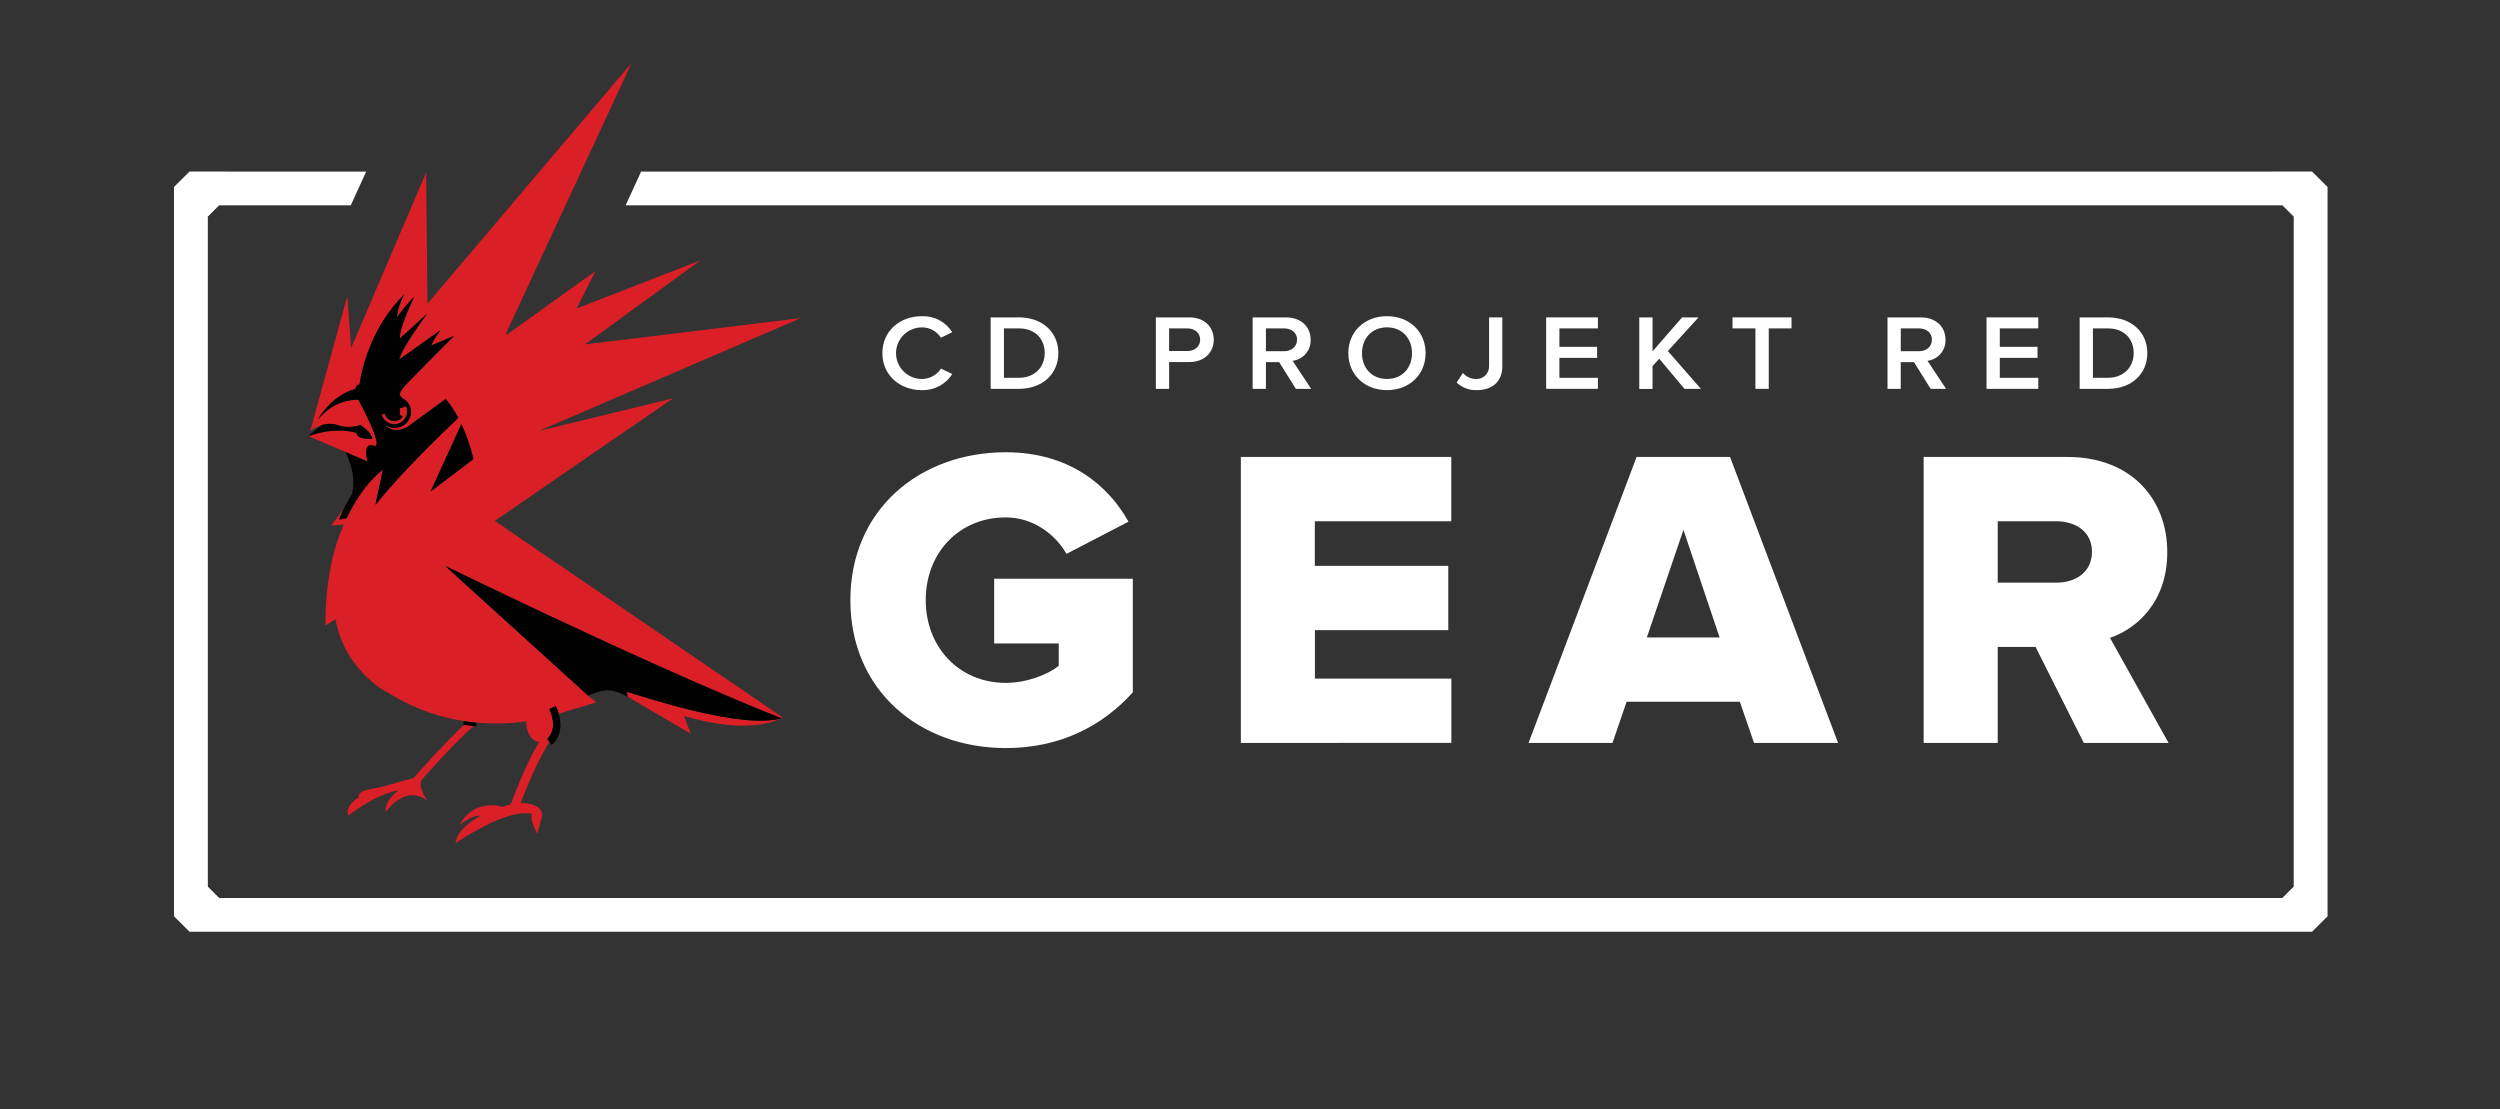 <svg width="320" height="142" viewBox="0 0 320 142" fill="none" xmlns="http://www.w3.org/2000/svg">
<rect x="0" y="0" width="320" height="142" fill="#333333" stroke="none"/>
<g clip-path="url(#clip0)">
<path d="M56.475 97.06C57.925 95.505 59.632 93.751 60.651 92.925C60.363 92.901 59.912 92.846 59.421 92.771C58.355 93.735 57.005 95.141 55.792 96.431C54.253 98.085 52.987 99.529 52.987 99.529C52.987 99.529 52.96 99.566 52.941 99.584L49.096 100.646C47.416 101.108 45.896 100.994 45.896 102.09C45.896 102.09 44.155 103.019 44.563 104.404C44.563 104.404 48.053 101.628 51.04 101.158C51.04 101.158 49.216 102.339 49.379 103.94C49.379 103.94 51.84 100.277 54.712 102.499C54.712 102.499 53.429 100.768 53.965 99.815C54.437 99.29 55.387 98.225 56.475 97.06ZM50.933 53.801C50.785 53.864 50.625 53.895 50.464 53.891C50.207 53.89 49.956 53.812 49.744 53.668C49.531 53.524 49.367 53.32 49.272 53.082C49.249 53.038 49.232 52.99 49.221 52.941L48.843 53.066C48.976 53.497 49.275 53.858 49.674 54.071C50.074 54.283 50.542 54.329 50.976 54.199C51.187 54.128 51.379 54.011 51.539 53.857C51.783 53.621 51.953 53.321 52.03 52.991C52.107 52.662 52.086 52.317 51.971 51.999L51.123 52.286C51.18 52.416 51.211 52.557 51.213 52.7C51.215 52.822 51.189 52.942 51.139 53.053L51.536 53.294C51.466 53.403 51.38 53.501 51.283 53.586C51.182 53.68 51.063 53.754 50.933 53.801V53.801ZM86.133 50.996L68.965 55.165V55.147V55.165L102.499 40.717L74.864 44.087L89.656 33.328L73.805 39.49L76.205 34.713L64.867 42.845L64.771 42.673L80.845 8.063L54.712 38.875L54.549 22.077L44.949 44.53L44.451 37.911L39.725 55.136C40.183 54.819 40.686 54.574 41.219 54.409V54.409L41.427 54.356C41.427 54.356 41.443 54.356 41.453 54.356C41.523 54.34 41.592 54.324 41.661 54.313C41.661 54.313 41.68 54.313 41.693 54.313C41.763 54.313 41.832 54.292 41.909 54.287C41.984 54.287 42.056 54.287 42.125 54.271H42.171C42.245 54.266 42.32 54.266 42.395 54.271H42.421C42.487 54.27 42.554 54.275 42.619 54.287C42.631 54.29 42.644 54.29 42.656 54.287C42.727 54.296 42.797 54.309 42.867 54.327C42.882 54.324 42.897 54.324 42.912 54.327C42.987 54.345 43.061 54.364 43.139 54.39C44.105 54.738 45.164 54.738 46.131 54.39C46.131 54.39 47.653 55.364 47.653 56.182C47.653 56.182 45.651 56.299 45.651 55.415C45.651 55.415 43.088 54.51 39.501 55.832L47.064 59.07C47.064 59.035 46.659 57.634 47.096 57.145C47.235 56.978 47.477 56.917 47.856 57.047C47.995 57.095 48.096 57.084 48.157 57.023C48.744 56.421 45.893 51.184 45.893 51.184C45.893 51.184 43.333 50.937 41.12 53.244C40.971 53.398 40.819 53.562 40.677 53.74C41.239 52.786 41.961 51.934 42.811 51.221C43.595 50.558 44.511 50.067 45.499 49.78C45.792 49.08 45.419 49.536 46.032 49.167C46.315 47.309 47.365 42.558 50.992 38.487C51.235 38.222 51.485 37.943 51.752 37.691C51.752 37.691 50.824 39.429 50.824 40.639C51.483 39.693 52.222 38.805 53.035 37.985C53.022 38.002 53.011 38.02 53.003 38.038C52.765 38.54 51.037 42.216 51.219 43.288C51.221 43.297 51.221 43.306 51.219 43.315L54.712 40.13H54.699C54.597 40.268 51.419 44.549 51.104 46.017L56.395 42.253C56.376 42.285 55.728 43.185 55.453 43.678C55.35 43.835 55.275 44.008 55.232 44.191V44.217L58.088 42.996C58.088 42.996 57.963 43.142 57.765 43.36L56.699 44.422L56.432 44.687L54.507 46.624L54.469 46.67L53.003 48.153L52.064 49.106C52.064 49.106 51.296 49.902 51.203 50.316C51.109 50.73 51.544 50.975 51.544 50.975C51.937 51.191 52.25 51.527 52.437 51.933C52.545 52.184 52.599 52.455 52.597 52.729C52.598 52.996 52.544 53.26 52.439 53.506C52.334 53.752 52.179 53.973 51.984 54.157C51.604 54.525 51.101 54.739 50.572 54.757C50.042 54.776 49.525 54.598 49.12 54.258C49.184 54.343 50.227 55.648 52.139 54.635L54.499 52.92L54.603 52.84L57.045 51.059C57.668 51.807 58.208 52.619 58.659 53.48V53.48C57.205 54.852 54.733 57.233 52.259 59.85C50.787 61.397 49.325 63.035 48.061 64.582L48.944 60.458L49.016 60.118C49.016 60.118 49 60.118 48.995 60.118C48.989 60.118 48.981 60.118 48.981 60.118C48.981 60.118 48.963 60.118 48.957 60.136V60.15L48.923 60.166C48.923 60.166 48.923 60.184 48.901 60.187C48.89 60.195 48.879 60.202 48.867 60.208C48.86 60.22 48.849 60.229 48.837 60.235C48.828 60.247 48.815 60.256 48.8 60.261C48.788 60.273 48.776 60.285 48.763 60.296C48.749 60.296 48.733 60.322 48.72 60.325C48.71 60.341 48.697 60.355 48.68 60.365C48.661 60.365 48.648 60.394 48.629 60.405C48.615 60.416 48.601 60.43 48.589 60.444C48.568 60.459 48.55 60.475 48.533 60.495C48.509 60.495 48.501 60.521 48.477 60.529C48.46 60.553 48.44 60.574 48.416 60.59C48.416 60.604 48.379 60.622 48.365 60.638C48.34 60.658 48.317 60.68 48.296 60.705C48.28 60.722 48.262 60.737 48.243 60.75C48.221 60.78 48.194 60.806 48.163 60.827L48.117 60.872C48.102 60.889 48.085 60.904 48.067 60.917C48.067 60.917 48.067 60.917 48.067 60.917L47.984 61.002C47.962 61.02 47.943 61.041 47.925 61.063C47.896 61.087 47.868 61.114 47.843 61.142C47.819 61.164 47.795 61.19 47.773 61.211C47.752 61.233 47.731 61.259 47.717 61.278L47.685 61.307C47.685 61.307 47.685 61.307 47.667 61.328L47.616 61.381L47.547 61.456C47.547 61.456 47.547 61.474 47.528 61.477L47.501 61.501C47.488 61.521 47.472 61.539 47.453 61.554C47.428 61.592 47.398 61.626 47.363 61.655C47.339 61.689 47.312 61.716 47.288 61.748C47.264 61.779 47.224 61.819 47.197 61.851L47.117 61.949C47.08 61.986 47.053 62.026 47.016 62.066C46.979 62.106 46.965 62.127 46.936 62.164C46.907 62.201 46.875 62.244 46.837 62.292C46.8 62.339 46.787 62.355 46.757 62.387C46.728 62.419 46.685 62.483 46.648 62.531C46.622 62.56 46.599 62.592 46.579 62.626L46.44 62.801C46.427 62.825 46.403 62.852 46.389 62.876C46.325 62.963 46.256 63.053 46.195 63.141C46.133 63.231 46.069 63.319 46.011 63.406C45.997 63.433 45.976 63.462 45.957 63.491C45.915 63.56 45.864 63.629 45.819 63.701C45.773 63.773 45.776 63.77 45.749 63.804C45.723 63.839 45.664 63.934 45.619 64.004L45.552 64.12C45.515 64.189 45.467 64.261 45.424 64.33C45.381 64.399 45.376 64.412 45.355 64.455C45.333 64.497 45.275 64.595 45.229 64.664C45.184 64.733 45.179 64.752 45.155 64.794C45.131 64.837 45.069 64.943 45.029 65.017C44.989 65.092 44.984 65.105 44.963 65.153C44.768 65.508 44.579 65.877 44.384 66.275L43.411 66.437C43.605 65.938 43.797 65.484 44.008 65.057L42.408 67.279L44.008 67.125C42.651 70.227 41.656 74.291 41.656 80.072L42.947 79.259C44.085 85.714 49.429 88.549 49.429 88.549V88.509C52.583 90.549 56.153 91.865 59.88 92.363V92.363C60.413 92.432 60.872 92.471 60.971 92.482C61.038 92.493 61.105 92.5 61.173 92.503C63.241 92.683 65.323 92.622 67.376 92.323C67.376 92.397 67.376 92.474 67.376 92.551C67.376 93.828 68.091 94.881 69 94.969C67.133 98.13 65.621 102.331 65.616 102.35C65.542 102.594 65.416 102.818 65.245 103.008C64.905 103.084 64.57 103.179 64.24 103.292V103.292C64.069 103.125 62.595 102.852 61.093 103.412C61.092 103.417 61.092 103.422 61.093 103.428C60.109 103.864 59.312 104.633 58.843 105.599C59.453 105.11 60.592 104.311 61.509 104.42C60.411 105.044 58.515 106.233 58.296 107.945C58.296 107.945 64.885 103.343 68.133 104.192C68.133 104.192 67.661 104.723 68.779 106.716L69.288 104.858C69.875 103.064 67.619 102.798 66.669 102.761C66.671 102.754 66.671 102.747 66.669 102.74C66.669 102.74 66.773 102.451 66.957 101.976C67.517 100.54 68.824 97.363 70.245 95.094C70.268 95.047 70.287 94.999 70.304 94.95L70.037 94.584C70.143 94.472 70.241 94.352 70.331 94.226C70.619 93.788 70.777 93.278 70.787 92.755C70.765 92.058 70.594 91.374 70.283 90.749L71.128 90.359C71.174 90.465 71.22 90.566 71.264 90.661L71.299 90.76C71.325 90.829 71.352 90.897 71.376 90.964C71.4 91.03 71.403 91.033 71.413 91.067C71.437 91.144 71.459 91.213 71.485 91.28C71.485 91.301 71.501 91.33 71.507 91.354L76.328 89.905L75.261 89.029L75.213 88.981L75.189 88.963L56.971 72.43C62.037 74.888 67.955 77.739 77.987 82.37C87.869 86.906 94.128 89.536 97.357 90.863C97.382 90.878 97.408 90.892 97.435 90.903V90.903L98.645 91.391L100.019 91.922C100.075 91.89 100.139 91.874 100.195 91.845L63.336 66.671L86.133 50.996ZM60.616 58.756L55.12 62.921L59.067 54.282C59.733 55.721 60.254 57.222 60.621 58.764L60.616 58.756ZM80.243 88.546L80.381 89.204L86.805 92.978L88.429 93.918L87.541 91.641C92.84 93.196 97.157 93.284 100.027 91.938C95.011 93.408 82.624 89.252 80.229 88.546H80.243Z" fill="#DB1F26"/>
<path d="M45.64 55.412C45.64 56.296 47.643 56.179 47.643 56.179C47.643 55.367 46.123 54.39 46.123 54.39C45.153 54.735 44.093 54.735 43.123 54.39C42.5 54.19 41.829 54.197 41.211 54.409C40.603 54.841 40.028 55.318 39.491 55.834C43.077 54.507 45.64 55.412 45.64 55.412ZM59.053 54.282L55.107 62.921L60.603 58.756C60.236 57.218 59.717 55.718 59.053 54.282ZM100.037 91.93C100.037 91.93 87.691 87.32 56.971 72.43L75.28 89.037C76.92 88.358 78.072 87.877 80.347 89.204L80.211 88.546C82.619 89.252 95.053 93.424 100.037 91.93ZM70.309 90.77C70.62 91.395 70.792 92.08 70.813 92.777C70.803 93.3 70.645 93.809 70.357 94.247C70.268 94.373 70.17 94.493 70.064 94.605L70.611 95.354C70.669 95.317 71.741 94.51 71.741 92.777C71.721 91.947 71.52 91.132 71.152 90.388L70.309 90.77ZM59.288 92.763C60.16 92.901 60.955 92.973 60.955 92.973L60.995 92.514C60.995 92.514 60.219 92.445 59.365 92.307L59.288 92.763ZM58.667 53.496C58.216 52.635 57.676 51.823 57.053 51.075L52.147 54.656C50.165 55.699 49.12 54.271 49.12 54.271C49.505 54.598 49.995 54.776 50.501 54.773C51.05 54.78 51.579 54.571 51.974 54.191C52.368 53.811 52.595 53.291 52.605 52.745C52.609 52.471 52.553 52.2 52.443 51.949C52.257 51.541 51.944 51.203 51.549 50.988V50.988C51.549 50.988 51.117 50.736 51.208 50.33C51.299 49.924 52.069 49.119 52.069 49.119L54.469 46.68L54.507 46.635L56.693 44.422L57.76 43.36C57.957 43.142 58.077 43.002 58.077 43.002L55.224 44.212C55.224 44.212 55.171 44.183 55.445 43.681C55.72 43.179 56.392 42.251 56.392 42.251L51.096 46.014C51.403 44.536 54.709 40.114 54.709 40.114L51.216 43.299C50.981 42.187 53.024 37.972 53.024 37.972C52.208 38.788 51.468 39.677 50.813 40.626C50.813 39.408 51.739 37.67 51.739 37.67C47.496 41.895 46.317 47.185 46.021 49.151C45.405 49.533 45.784 49.069 45.488 49.772C42.64 50.569 41.021 53.103 40.653 53.732C42.965 50.892 45.875 51.176 45.875 51.176C45.875 51.176 49.341 57.567 47.837 57.053C46.333 56.538 47.037 59.07 47.037 59.07L44.211 57.859C44.68 58.783 45.6 60.959 45.072 63.223C44.394 64.257 43.831 65.362 43.392 66.517L44.365 66.355C44.555 65.949 44.744 65.58 44.933 65.227C44.96 65.182 44.989 65.137 45.011 65.092C45.032 65.047 45.091 64.946 45.136 64.871L45.211 64.736C45.251 64.667 45.285 64.601 45.331 64.532L45.405 64.402C45.448 64.333 45.485 64.261 45.533 64.197C45.553 64.158 45.575 64.12 45.6 64.083L45.731 63.879C45.749 63.841 45.773 63.805 45.8 63.773C45.843 63.702 45.889 63.634 45.939 63.568C45.954 63.537 45.972 63.507 45.992 63.478C46.051 63.388 46.115 63.3 46.176 63.213C46.176 63.213 46.176 63.213 46.176 63.199C46.237 63.106 46.301 63.022 46.365 62.934C46.384 62.913 46.403 62.883 46.421 62.86L46.555 62.679C46.577 62.647 46.602 62.617 46.629 62.589L46.736 62.44C46.765 62.411 46.791 62.379 46.813 62.345L46.917 62.217C46.946 62.187 46.973 62.155 46.997 62.122C47.035 62.079 47.061 62.042 47.096 62.005C47.131 61.968 47.147 61.941 47.173 61.912C47.2 61.883 47.237 61.838 47.269 61.803L47.344 61.716C47.374 61.683 47.403 61.648 47.429 61.612C47.459 61.588 47.483 61.554 47.509 61.53L47.597 61.44C47.621 61.405 47.643 61.389 47.667 61.36C47.698 61.332 47.727 61.302 47.755 61.27L47.824 61.196C47.848 61.166 47.876 61.139 47.907 61.116L47.965 61.055L48.048 60.97C48.072 60.954 48.085 60.933 48.104 60.919L48.229 60.795C48.249 60.782 48.267 60.767 48.283 60.75C48.304 60.726 48.327 60.703 48.352 60.683C48.365 60.667 48.392 60.649 48.403 60.636C48.426 60.619 48.447 60.598 48.464 60.575C48.488 60.575 48.496 60.551 48.52 60.54C48.536 60.521 48.555 60.504 48.576 60.49C48.588 60.475 48.601 60.462 48.616 60.45C48.635 60.45 48.648 60.42 48.667 60.41C48.683 60.4 48.697 60.387 48.707 60.37C48.707 60.37 48.736 60.349 48.749 60.341C48.763 60.33 48.775 60.319 48.787 60.306C48.801 60.301 48.815 60.292 48.824 60.28C48.836 60.274 48.846 60.265 48.853 60.253C48.865 60.247 48.877 60.24 48.888 60.232C48.888 60.232 48.904 60.216 48.909 60.211L48.944 60.195V60.182C48.944 60.182 48.96 60.182 48.968 60.163C48.976 60.145 48.981 60.163 48.981 60.163C48.981 60.163 48.981 60.163 49.003 60.163L48.931 60.503L48.048 64.627C51.411 60.463 56.344 55.683 58.667 53.496ZM48.851 53.066L49.235 52.941C49.245 52.99 49.262 53.038 49.285 53.082C49.38 53.32 49.545 53.524 49.757 53.668C49.969 53.812 50.22 53.89 50.477 53.892C50.639 53.895 50.798 53.864 50.947 53.801C51.192 53.702 51.4 53.527 51.539 53.302L51.141 53.066C51.192 52.953 51.218 52.831 51.216 52.708C51.214 52.565 51.183 52.424 51.125 52.294L51.992 51.999C52.083 52.209 52.129 52.435 52.128 52.664C52.127 52.892 52.078 53.118 51.984 53.327C51.891 53.536 51.755 53.723 51.586 53.878C51.416 54.032 51.216 54.149 50.999 54.223C50.781 54.296 50.551 54.324 50.322 54.305C50.093 54.285 49.871 54.219 49.669 54.11C49.468 54.001 49.291 53.851 49.15 53.67C49.009 53.49 48.907 53.282 48.851 53.061V53.066Z" fill="#010101"/>
<path d="M108.848 76.82C108.848 65.185 117.776 57.889 128.741 57.889C136.955 57.889 141.912 62.223 144.448 66.777L136.512 70.894C135.133 68.478 132.325 66.228 128.741 66.228C122.736 66.228 118.493 70.782 118.493 76.82C118.493 82.802 122.736 87.41 128.741 87.41C131.443 87.41 134.197 86.314 135.52 85.215V82.362H127.253V74.076H145V88.618C141.085 92.954 135.685 95.752 128.733 95.752C117.776 95.752 108.848 88.453 108.848 76.82Z" fill="white"/>
<path d="M158.829 95.094V58.491H185.763V66.719H168.296V72.43H185.379V80.658H168.309V86.861H185.776V95.088L158.829 95.094Z" fill="white"/>
<path d="M224.517 95.094L222.699 89.825H208.205L206.4 95.094H195.653L209.485 58.491H221.445L235.275 95.094H224.517ZM215.48 67.82L210.795 81.595H220.109L215.48 67.82Z" fill="white"/>
<path d="M266.728 95.094L260.555 82.808H255.707V95.099H246.227V58.491H264.627C272.781 58.491 277.411 63.868 277.411 70.673C277.411 77.043 273.552 80.443 270.08 81.648L277.576 95.094H266.728ZM267.773 70.618C267.773 68.094 265.736 66.721 263.2 66.721H255.707V74.58H263.2C265.736 74.58 267.773 73.197 267.773 70.618V70.618Z" fill="white"/>
<path d="M112.944 45.205C112.944 42.381 115.163 40.472 118.011 40.472C118.779 40.445 119.541 40.62 120.22 40.978C120.9 41.337 121.472 41.867 121.88 42.516L120.445 43.23C120.185 42.823 119.825 42.487 119.399 42.255C118.973 42.023 118.496 41.902 118.011 41.903C117.13 41.903 116.286 42.251 115.663 42.871C115.04 43.49 114.691 44.331 114.691 45.207C114.691 46.084 115.04 46.924 115.663 47.544C116.286 48.163 117.13 48.512 118.011 48.512C118.495 48.508 118.971 48.384 119.396 48.153C119.821 47.921 120.181 47.589 120.445 47.184L121.896 47.872C121.483 48.522 120.908 49.054 120.228 49.417C119.547 49.78 118.783 49.961 118.011 49.942C115.163 49.937 112.944 48.015 112.944 45.205Z" fill="white"/>
<path d="M126.805 49.772V40.624H130.4C133.429 40.624 135.467 42.516 135.467 45.191C135.467 47.867 133.437 49.772 130.421 49.772H126.805ZM133.723 45.191C133.723 43.434 132.563 42.036 130.416 42.036H128.504V48.36H130.4C132.504 48.36 133.723 46.932 133.723 45.191Z" fill="white"/>
<path d="M147.949 49.772V40.624H152.216C154.245 40.624 155.36 41.927 155.36 43.49C155.36 45.053 154.229 46.343 152.216 46.343H149.648V49.772H147.949ZM153.619 43.49C153.619 42.611 152.936 42.036 151.979 42.036H149.645V44.931H151.979C152.936 44.931 153.619 44.355 153.619 43.49V43.49Z" fill="white"/>
<path d="M165.867 49.772L163.733 46.356H162.037V49.772H160.339V40.624H164.587C166.501 40.624 167.763 41.789 167.763 43.49C167.787 44.145 167.563 44.785 167.135 45.284C166.707 45.782 166.107 46.103 165.453 46.181L167.829 49.775L165.867 49.772ZM166.027 43.477C166.027 42.598 165.328 42.036 164.373 42.036H162.04V44.955H164.373C165.333 44.944 166.019 44.369 166.019 43.477H166.027Z" fill="white"/>
<path d="M172.587 45.205C172.587 42.476 174.632 40.472 177.533 40.472C180.435 40.472 182.477 42.476 182.477 45.205C182.477 47.933 180.419 49.937 177.533 49.937C174.648 49.937 172.587 47.933 172.587 45.205ZM180.736 45.205C180.736 43.312 179.475 41.9 177.536 41.9C175.597 41.9 174.336 43.312 174.336 45.205C174.336 47.097 175.581 48.509 177.536 48.509C179.491 48.509 180.736 47.084 180.736 45.205Z" fill="white"/>
<path d="M186.451 48.963L187.251 47.742C187.455 47.98 187.708 48.172 187.994 48.304C188.279 48.437 188.589 48.506 188.904 48.509C189.128 48.523 189.352 48.489 189.562 48.411C189.772 48.333 189.963 48.212 190.123 48.055C190.283 47.899 190.408 47.711 190.49 47.503C190.572 47.295 190.61 47.073 190.6 46.85V40.624H192.296V46.863C192.296 48.95 190.907 49.937 189.035 49.937C188.56 49.956 188.087 49.88 187.643 49.712C187.199 49.545 186.793 49.29 186.451 48.963V48.963Z" fill="white"/>
<path d="M197.909 49.772V40.624H204.533V42.036H199.605V44.395H204.432V45.807H199.605V48.36H204.533V49.772H197.909Z" fill="white"/>
<path d="M215.613 49.772L212.381 45.916L211.525 46.861V49.78H209.827V40.624H211.525V44.971L215.309 40.624H217.411L213.483 44.931L217.715 49.772H215.613Z" fill="white"/>
<path d="M224.693 49.772V42.036H221.76V40.624H229.315V42.036H226.4V49.772H224.693Z" fill="white"/>
<path d="M247.125 49.772L244.992 46.356H243.296V49.772H241.6V40.624H245.851C247.763 40.624 249.024 41.789 249.024 43.49C249.048 44.144 248.825 44.784 248.398 45.282C247.972 45.781 247.373 46.101 246.72 46.181L249.096 49.775L247.125 49.772ZM247.285 43.477C247.285 42.598 246.589 42.036 245.632 42.036H243.299V44.955H245.632C246.589 44.944 247.285 44.369 247.285 43.477Z" fill="white"/>
<path d="M254.275 49.772V40.624H260.901V42.036H255.973V44.395H260.8V45.807H255.973V48.36H260.901V49.772H254.275Z" fill="white"/>
<path d="M266.197 49.772V40.624H269.792C272.821 40.624 274.859 42.516 274.859 45.191C274.859 47.867 272.827 49.772 269.811 49.772H266.197ZM273.112 45.191C273.112 43.434 271.952 42.036 269.805 42.036H267.893V48.36H269.792C271.893 48.36 273.112 46.932 273.112 45.191Z" fill="white"/>
<path d="M295.939 21.952H290.971L290.973 21.965H82.061L80.083 26.281H292.144L293.565 27.695L293.595 27.703V113.51L293.565 113.518L292.131 114.946H28.067L26.632 113.518L26.603 113.51V27.703L26.632 27.695L28.053 26.281H44.899L46.872 21.965H29.224L29.227 21.952H24.259L22.269 23.935V23.948V28.853V112.364V117.279V117.282L24.259 119.262H29.227H290.971H295.939L297.928 117.282V117.279V112.364V28.853V23.948V23.935L295.939 21.952Z" fill="white"/>
</g>
<defs>
<clipPath id="clip0">
<rect width="320" height="141.463" fill="white"/>
</clipPath>
</defs>
</svg>
